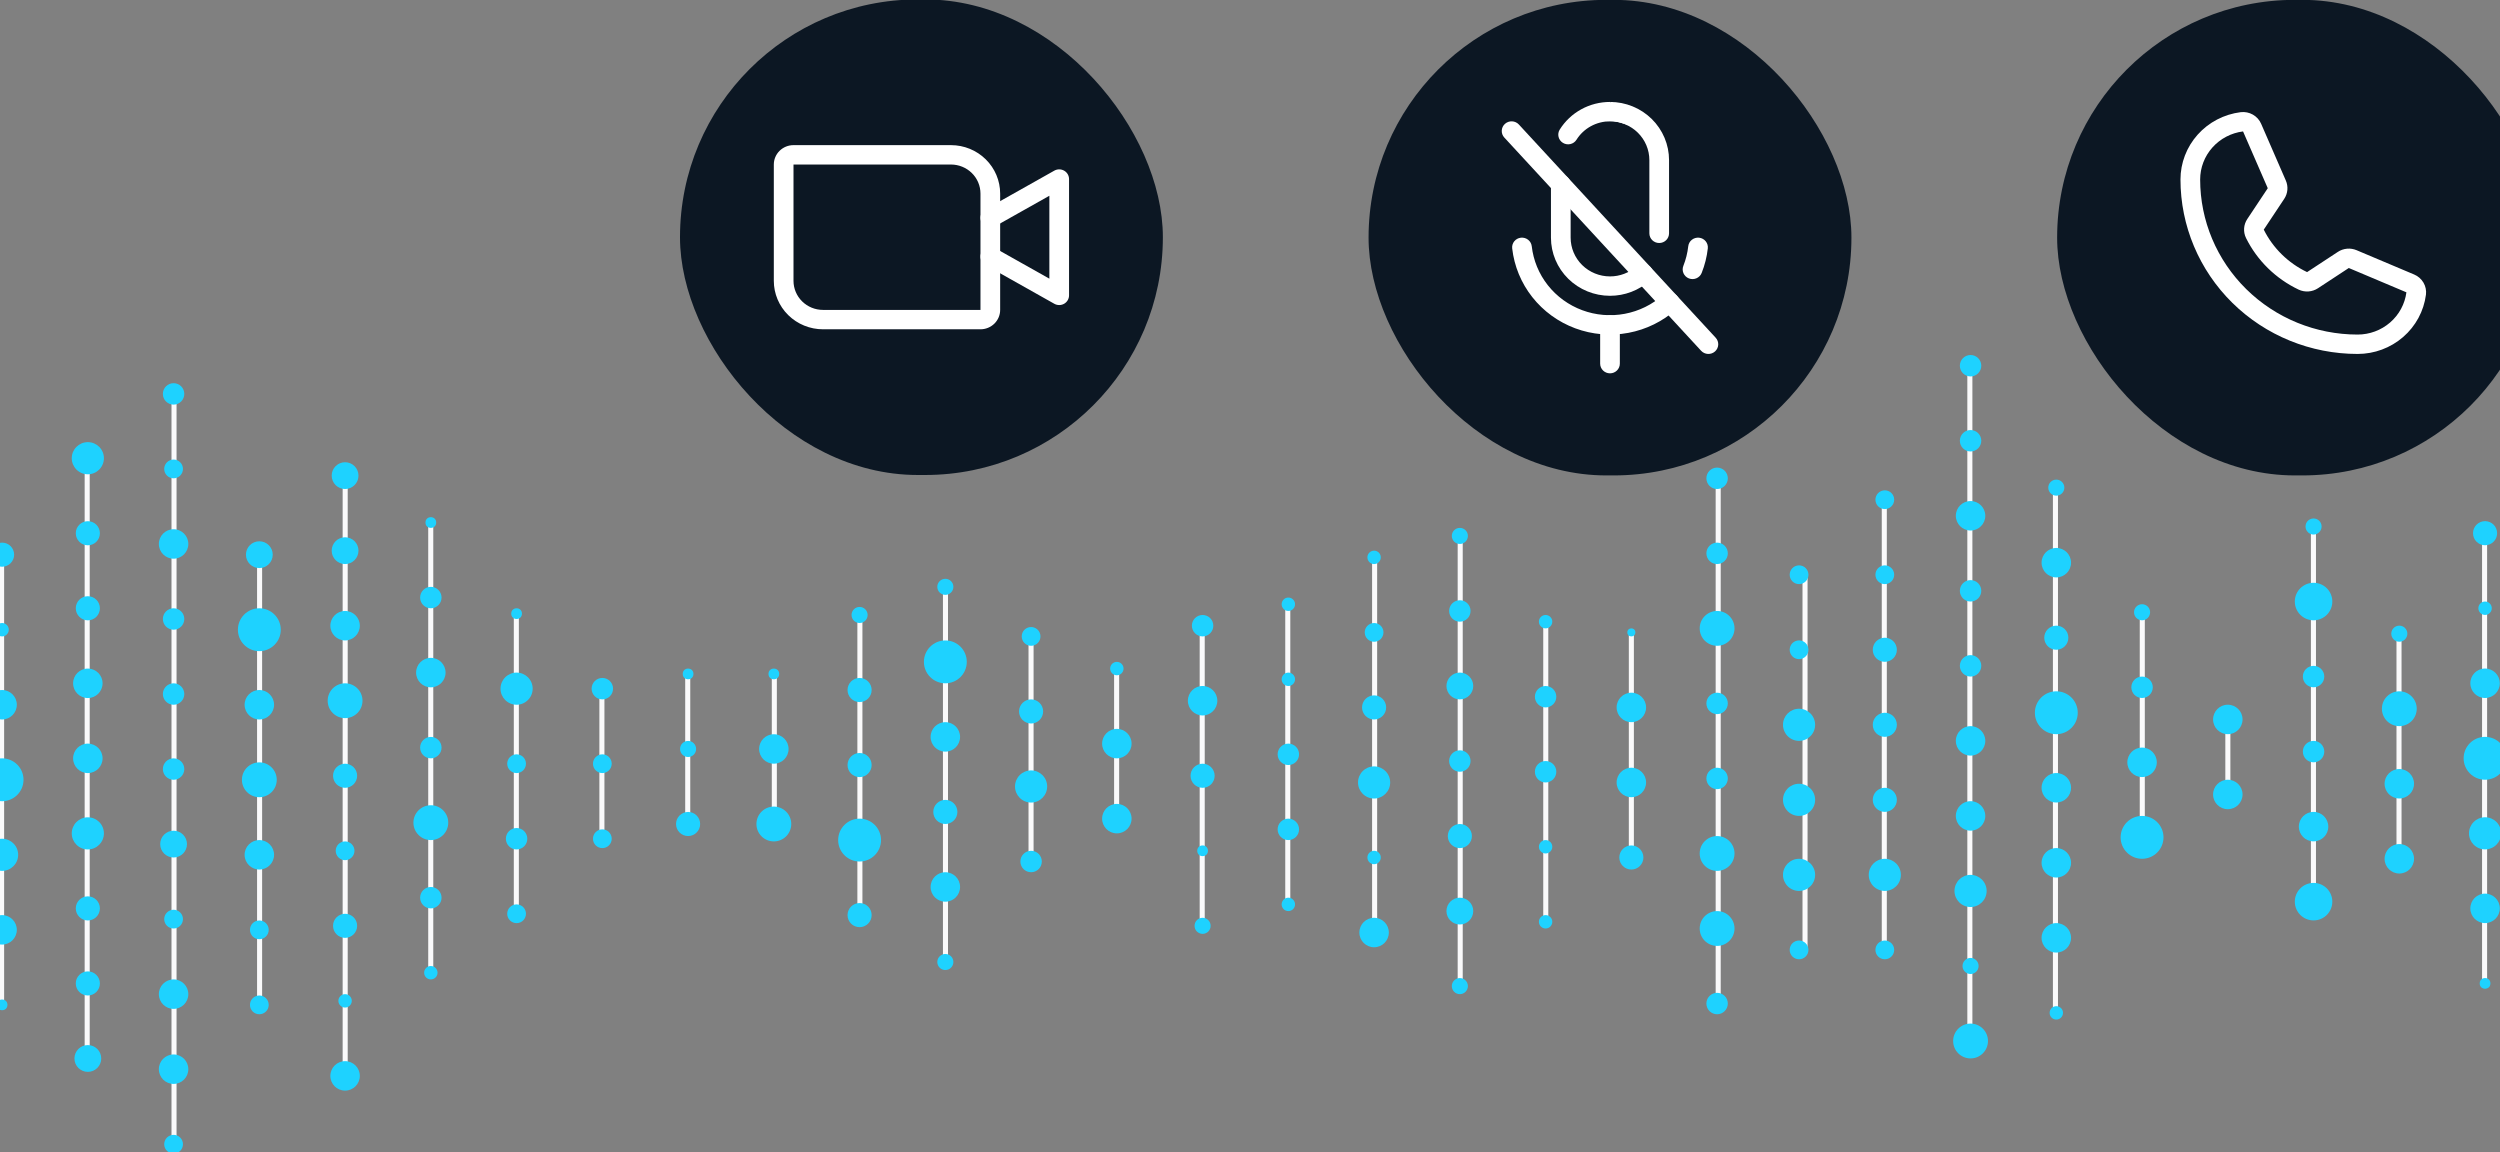 <svg width="1000" height="461" viewBox="0 0 1000 461" fill="none" xmlns="http://www.w3.org/2000/svg">
<rect x="0" y="0" width="1000" height="461" fill="#808080" stroke="none"/>
<g clip-path="url(#clip0_261:18376)">
<rect width="2.022" height="179.432" transform="matrix(-1 0 0 1 1.653 223.377)" fill="#FAFAFB"/>
<rect width="2.022" height="244.128" transform="matrix(-1 0 0 1 35.883 180.414)" fill="#FAFAFB"/>
<rect width="2.022" height="302.254" transform="matrix(-1 0 0 1 70.62 156.658)" fill="#FAFAFB"/>
<rect width="2.022" height="179.937" transform="matrix(-1 0 0 1 104.85 219.838)" fill="#FAFAFB"/>
<rect width="2.022" height="239.074" transform="matrix(-1 0 0 1 139.081 189.512)" fill="#FAFAFB"/>
<rect width="2.022" height="179.937" transform="matrix(-1 0 0 1 173.311 208.719)" fill="#FAFAFB"/>
<rect width="2.022" height="119.284" transform="matrix(-1 0 0 1 207.542 244.605)" fill="#FAFAFB"/>
<rect width="2.022" height="60.148" transform="matrix(-1 0 0 1 241.773 273.415)" fill="#FAFAFB"/>
<rect width="2.022" height="59.642" transform="matrix(-1 0 0 1 276.104 269.877)" fill="#FAFAFB"/>
<rect width="2.022" height="57.115" transform="matrix(-1 0 0 1 310.739 269.877)" fill="#FAFAFB"/>
<rect width="2.022" height="122.317" transform="matrix(-1 0 0 1 344.97 246.122)" fill="#FAFAFB"/>
<rect width="2.022" height="151.632" transform="matrix(-1 0 0 1 379.2 234.496)" fill="#FAFAFB"/>
<rect width="2.022" height="89.969" transform="matrix(-1 0 0 1 413.431 254.714)" fill="#FAFAFB"/>
<rect width="2.022" height="62.169" transform="matrix(-1 0 0 1 447.662 267.35)" fill="#FAFAFB"/>
<rect width="2.022" height="118.779" transform="matrix(-1 0 0 1 481.892 251.176)" fill="#FAFAFB"/>
<rect width="2.022" height="120.801" transform="matrix(-1 0 0 1 516.123 241.067)" fill="#FAFAFB"/>
<rect width="2.022" height="152.138" transform="matrix(-1 0 0 1 550.859 221.354)" fill="#FAFAFB"/>
<rect width="2.022" height="180.443" transform="matrix(-1 0 0 1 585.09 213.773)" fill="#FAFAFB"/>
<rect width="2.022" height="120.801" transform="matrix(-1 0 0 1 619.32 249.154)" fill="#FAFAFB"/>
<rect width="2.022" height="89.969" transform="matrix(-1 0 0 1 653.551 252.692)" fill="#FAFAFB"/>
<rect width="2.022" height="210.264" transform="matrix(-1 0 0 1 688.287 191.028)" fill="#FAFAFB"/>
<circle cx="240.936" cy="335.493" r="3.752" transform="rotate(-180 240.936 335.493)" fill="#1ED2FF"/>
<circle cx="240.936" cy="305.481" r="3.752" transform="rotate(-180 240.936 305.481)" fill="#1ED2FF"/>
<circle r="4.288" transform="matrix(1 0 0 -1 240.936 275.467)" fill="#1ED2FF"/>
<circle cx="172.335" cy="389.087" r="2.68" transform="rotate(-180 172.335 389.087)" fill="#1ED2FF"/>
<circle cx="172.335" cy="359.075" r="4.288" transform="rotate(-180 172.335 359.075)" fill="#1ED2FF"/>
<circle cx="172.335" cy="329.061" r="6.967" transform="rotate(-180 172.335 329.061)" fill="#1ED2FF"/>
<circle cx="172.335" cy="299.049" r="4.288" transform="rotate(-180 172.335 299.049)" fill="#1ED2FF"/>
<circle r="5.895" transform="matrix(1 0 0 -1 172.335 269.036)" fill="#1ED2FF"/>
<circle cx="172.335" cy="239.023" r="4.288" transform="rotate(-180 172.335 239.023)" fill="#1ED2FF"/>
<circle r="2.144" transform="matrix(1 0 0 -1 172.335 209.011)" fill="#1ED2FF"/>
<circle r="3.752" transform="matrix(1 0 0 -1 103.735 401.951)" fill="#1ED2FF"/>
<circle cx="103.735" cy="371.937" r="3.752" transform="rotate(-180 103.735 371.937)" fill="#1ED2FF"/>
<circle cx="103.735" cy="341.924" r="5.895" transform="rotate(-180 103.735 341.924)" fill="#1ED2FF"/>
<circle cx="103.735" cy="311.912" r="6.967" transform="rotate(-180 103.735 311.912)" fill="#1ED2FF"/>
<circle cx="103.735" cy="281.899" r="5.895" transform="rotate(-180 103.735 281.899)" fill="#1ED2FF"/>
<circle r="8.575" transform="matrix(1 0 0 -1 103.735 251.886)" fill="#1ED2FF"/>
<circle cx="103.735" cy="221.873" r="5.359" transform="rotate(-180 103.735 221.873)" fill="#1ED2FF"/>
<circle cx="35.134" cy="423.388" r="5.359" transform="rotate(-180 35.134 423.388)" fill="#1ED2FF"/>
<circle cx="35.134" cy="393.375" r="4.823" transform="rotate(-180 35.134 393.375)" fill="#1ED2FF"/>
<circle cx="35.134" cy="363.362" r="4.823" transform="rotate(-180 35.134 363.362)" fill="#1ED2FF"/>
<circle cx="35.134" cy="333.349" r="6.431" transform="rotate(-180 35.134 333.349)" fill="#1ED2FF"/>
<circle cx="35.134" cy="303.337" r="5.895" transform="rotate(-180 35.134 303.337)" fill="#1ED2FF"/>
<circle r="5.895" transform="matrix(1 0 0 -1 35.134 273.323)" fill="#1ED2FF"/>
<circle cx="35.134" cy="243.31" r="4.823" transform="rotate(-180 35.134 243.31)" fill="#1ED2FF"/>
<circle cx="35.134" cy="213.299" r="4.823" transform="rotate(-180 35.134 213.299)" fill="#1ED2FF"/>
<circle cx="35.134" cy="183.285" r="6.431" transform="rotate(-180 35.134 183.285)" fill="#1ED2FF"/>
<circle cx="206.636" cy="365.506" r="3.752" transform="rotate(-180 206.636 365.506)" fill="#1ED2FF"/>
<circle cx="206.636" cy="335.493" r="4.288" transform="rotate(-180 206.636 335.493)" fill="#1ED2FF"/>
<circle cx="206.636" cy="305.481" r="3.752" transform="rotate(-180 206.636 305.481)" fill="#1ED2FF"/>
<circle r="6.431" transform="matrix(1 0 0 -1 206.636 275.467)" fill="#1ED2FF"/>
<circle cx="206.636" cy="245.455" r="2.144" transform="rotate(-180 206.636 245.455)" fill="#1ED2FF"/>
<circle cx="138.035" cy="430.355" r="5.895" transform="rotate(-180 138.035 430.355)" fill="#1ED2FF"/>
<circle cx="138.035" cy="400.342" r="2.68" transform="rotate(-180 138.035 400.342)" fill="#1ED2FF"/>
<circle cx="138.035" cy="370.329" r="4.823" transform="rotate(-180 138.035 370.329)" fill="#1ED2FF"/>
<circle cx="138.035" cy="340.316" r="3.752" transform="rotate(-180 138.035 340.316)" fill="#1ED2FF"/>
<circle cx="138.035" cy="310.303" r="4.823" transform="rotate(-180 138.035 310.303)" fill="#1ED2FF"/>
<circle r="6.967" transform="matrix(1 0 0 -1 138.035 280.291)" fill="#1ED2FF"/>
<circle cx="138.035" cy="250.278" r="5.895" transform="rotate(-180 138.035 250.278)" fill="#1ED2FF"/>
<circle cx="138.035" cy="220.266" r="5.359" transform="rotate(-180 138.035 220.266)" fill="#1ED2FF"/>
<circle cx="138.035" cy="190.253" r="5.359" transform="rotate(-180 138.035 190.253)" fill="#1ED2FF"/>
<circle cx="69.434" cy="427.675" r="5.895" transform="rotate(-180 69.434 427.675)" fill="#1ED2FF"/>
<circle cx="69.434" cy="457.688" r="3.752" transform="rotate(-180 69.434 457.688)" fill="#1ED2FF"/>
<circle cx="69.434" cy="397.662" r="5.895" transform="rotate(-180 69.434 397.662)" fill="#1ED2FF"/>
<circle cx="69.434" cy="367.65" r="3.752" transform="rotate(-180 69.434 367.65)" fill="#1ED2FF"/>
<circle cx="69.434" cy="337.637" r="5.359" transform="rotate(-180 69.434 337.637)" fill="#1ED2FF"/>
<circle cx="69.434" cy="307.625" r="4.288" transform="rotate(-180 69.434 307.625)" fill="#1ED2FF"/>
<circle cx="69.434" cy="277.611" r="4.288" transform="rotate(-180 69.434 277.611)" fill="#1ED2FF"/>
<circle cx="69.434" cy="247.598" r="4.288" transform="rotate(-180 69.434 247.598)" fill="#1ED2FF"/>
<circle r="5.895" transform="matrix(1 0 0 -1 69.434 217.586)" fill="#1ED2FF"/>
<circle cx="69.434" cy="187.573" r="3.752" transform="rotate(-180 69.434 187.573)" fill="#1ED2FF"/>
<circle cx="69.434" cy="157.56" r="4.288" transform="rotate(-180 69.434 157.56)" fill="#1ED2FF"/>
<circle cx="0.834" cy="401.95" r="2.144" transform="rotate(-180 0.834 401.95)" fill="#1ED2FF"/>
<circle cx="0.834" cy="371.937" r="5.895" transform="rotate(-180 0.834 371.937)" fill="#1ED2FF"/>
<circle cx="0.834" cy="341.924" r="6.431" transform="rotate(-180 0.834 341.924)" fill="#1ED2FF"/>
<circle r="8.575" transform="matrix(1 0 0 -1 0.834 311.911)" fill="#1ED2FF"/>
<circle cx="0.834" cy="281.899" r="5.895" transform="rotate(-180 0.834 281.899)" fill="#1ED2FF"/>
<circle cx="0.834" cy="251.886" r="2.68" transform="rotate(-180 0.834 251.886)" fill="#1ED2FF"/>
<circle cx="0.834" cy="221.873" r="4.823" transform="rotate(-180 0.834 221.873)" fill="#1ED2FF"/>
<circle cx="275.236" cy="269.572" r="2.144" fill="#1ED2FF"/>
<circle cx="275.236" cy="299.585" r="3.216" fill="#1ED2FF"/>
<circle r="4.823" transform="matrix(-1 0 0 1 275.236 329.598)" fill="#1ED2FF"/>
<circle cx="343.837" cy="245.99" r="3.216" fill="#1ED2FF"/>
<circle cx="343.837" cy="276.003" r="4.823" fill="#1ED2FF"/>
<circle cx="343.837" cy="306.016" r="4.823" fill="#1ED2FF"/>
<circle r="8.575" transform="matrix(-1 0 0 1 343.837 336.029)" fill="#1ED2FF"/>
<circle cx="343.837" cy="366.042" r="4.823" fill="#1ED2FF"/>
<circle cx="412.438" cy="254.565" r="3.752" fill="#1ED2FF"/>
<circle cx="412.438" cy="284.578" r="4.823" fill="#1ED2FF"/>
<circle r="6.431" transform="matrix(-1 0 0 1 412.438 314.591)" fill="#1ED2FF"/>
<circle cx="412.438" cy="344.604" r="4.288" fill="#1ED2FF"/>
<circle cx="652.54" cy="342.996" r="4.823" transform="rotate(-180 652.54 342.996)" fill="#1ED2FF"/>
<circle cx="652.54" cy="312.984" r="5.895" transform="rotate(-180 652.54 312.984)" fill="#1ED2FF"/>
<circle r="5.895" transform="matrix(1 0 0 -1 652.54 282.971)" fill="#1ED2FF"/>
<circle cx="652.54" cy="252.958" r="1.608" transform="rotate(-180 652.54 252.958)" fill="#1ED2FF"/>
<circle cx="481.038" cy="250.278" r="4.288" fill="#1ED2FF"/>
<circle r="5.895" transform="matrix(-1 0 0 1 481.038 280.291)" fill="#1ED2FF"/>
<circle cx="481.038" cy="310.304" r="4.823" fill="#1ED2FF"/>
<circle cx="481.038" cy="340.317" r="2.144" fill="#1ED2FF"/>
<circle cx="481.038" cy="370.329" r="3.216" fill="#1ED2FF"/>
<circle cx="583.939" cy="394.446" r="3.216" transform="rotate(-180 583.939 394.446)" fill="#1ED2FF"/>
<circle cx="583.939" cy="364.435" r="5.359" transform="rotate(-180 583.939 364.435)" fill="#1ED2FF"/>
<circle cx="583.939" cy="334.421" r="4.823" transform="rotate(-180 583.939 334.421)" fill="#1ED2FF"/>
<circle cx="583.939" cy="304.409" r="4.288" transform="rotate(-180 583.939 304.409)" fill="#1ED2FF"/>
<circle r="5.359" transform="matrix(1 0 0 -1 583.939 274.395)" fill="#1ED2FF"/>
<circle cx="583.939" cy="244.382" r="4.288" transform="rotate(-180 583.939 244.382)" fill="#1ED2FF"/>
<circle cx="583.939" cy="214.37" r="3.216" transform="rotate(-180 583.939 214.37)" fill="#1ED2FF"/>
<circle cx="309.537" cy="269.572" r="2.144" fill="#1ED2FF"/>
<circle cx="309.537" cy="299.585" r="5.895" fill="#1ED2FF"/>
<circle r="6.967" transform="matrix(-1 0 0 1 309.537 329.598)" fill="#1ED2FF"/>
<circle cx="378.137" cy="234.736" r="3.216" fill="#1ED2FF"/>
<circle r="8.575" transform="matrix(-1 0 0 1 378.137 264.749)" fill="#1ED2FF"/>
<circle cx="378.137" cy="294.762" r="5.895" fill="#1ED2FF"/>
<circle cx="378.137" cy="324.774" r="4.823" fill="#1ED2FF"/>
<circle cx="378.137" cy="354.787" r="5.895" fill="#1ED2FF"/>
<circle cx="378.137" cy="384.8" r="3.216" fill="#1ED2FF"/>
<circle cx="686.84" cy="401.415" r="4.288" transform="rotate(-180 686.84 401.415)" fill="#1ED2FF"/>
<circle cx="686.84" cy="371.401" r="6.967" transform="rotate(-180 686.84 371.401)" fill="#1ED2FF"/>
<circle cx="686.84" cy="341.388" r="6.967" transform="rotate(-180 686.84 341.388)" fill="#1ED2FF"/>
<circle cx="686.84" cy="311.376" r="4.288" transform="rotate(-180 686.84 311.376)" fill="#1ED2FF"/>
<circle cx="686.84" cy="281.363" r="4.288" transform="rotate(-180 686.84 281.363)" fill="#1ED2FF"/>
<circle r="6.967" transform="matrix(1 0 0 -1 686.84 251.35)" fill="#1ED2FF"/>
<circle cx="686.84" cy="221.337" r="4.288" transform="rotate(-180 686.84 221.337)" fill="#1ED2FF"/>
<circle cx="686.84" cy="191.325" r="4.288" transform="rotate(-180 686.84 191.325)" fill="#1ED2FF"/>
<circle cx="446.738" cy="267.429" r="2.68" fill="#1ED2FF"/>
<circle r="5.895" transform="matrix(-1 0 0 1 446.738 297.441)" fill="#1ED2FF"/>
<circle cx="446.738" cy="327.454" r="5.895" fill="#1ED2FF"/>
<circle cx="618.24" cy="368.722" r="2.68" transform="rotate(-180 618.24 368.722)" fill="#1ED2FF"/>
<circle cx="618.24" cy="338.708" r="2.68" transform="rotate(-180 618.24 338.708)" fill="#1ED2FF"/>
<circle cx="618.239" cy="308.696" r="4.288" transform="rotate(-180 618.239 308.696)" fill="#1ED2FF"/>
<circle r="4.288" transform="matrix(1 0 0 -1 618.239 278.683)" fill="#1ED2FF"/>
<circle cx="618.24" cy="248.67" r="2.68" transform="rotate(-180 618.24 248.67)" fill="#1ED2FF"/>
<circle cx="515.338" cy="241.703" r="2.68" fill="#1ED2FF"/>
<circle cx="515.338" cy="271.716" r="2.68" fill="#1ED2FF"/>
<circle r="4.288" transform="matrix(-1 0 0 1 515.339 301.728)" fill="#1ED2FF"/>
<circle cx="515.339" cy="331.742" r="4.288" fill="#1ED2FF"/>
<circle cx="515.338" cy="361.754" r="2.68" fill="#1ED2FF"/>
<circle cx="549.639" cy="373.009" r="5.895" transform="rotate(-180 549.639 373.009)" fill="#1ED2FF"/>
<circle cx="549.639" cy="342.996" r="2.68" transform="rotate(-180 549.639 342.996)" fill="#1ED2FF"/>
<circle r="6.431" transform="matrix(1 0 0 -1 549.639 312.984)" fill="#1ED2FF"/>
<circle cx="549.639" cy="282.97" r="4.823" transform="rotate(-180 549.639 282.97)" fill="#1ED2FF"/>
<circle cx="549.639" cy="252.957" r="3.752" transform="rotate(-180 549.639 252.957)" fill="#1ED2FF"/>
<circle r="2.68" transform="matrix(1 0 0 -1 549.639 222.945)" fill="#1ED2FF"/>
<rect width="2.022" height="150.116" transform="matrix(-1 0 0 1 723.023 229.947)" fill="#FAFAFB"/>
<rect width="2.022" height="177.41" transform="matrix(-1 0 0 1 754.726 200.631)" fill="#FAFAFB"/>
<rect width="2.022" height="275.466" transform="matrix(-1 0 0 1 788.957 144.527)" fill="#FAFAFB"/>
<rect width="2.022" height="209.253" transform="matrix(-1 0 0 1 823.187 196.082)" fill="#FAFAFB"/>
<rect width="2.022" height="84.914" transform="matrix(-1 0 0 1 857.923 246.121)" fill="#FAFAFB"/>
<rect width="2.022" height="33.359" transform="matrix(-1 0 0 1 892.154 286.051)" fill="#FAFAFB"/>
<rect width="2.022" height="153.149" transform="matrix(-1 0 0 1 926.385 209.729)" fill="#FAFAFB"/>
<rect width="2.022" height="88.958" transform="matrix(-1 0 0 1 960.615 254.714)" fill="#FAFAFB"/>
<rect width="2.022" height="179.432" transform="matrix(-1 0 0 1 994.845 214.784)" fill="#FAFAFB"/>
<circle cx="719.624" cy="229.895" r="3.752" fill="#1ED2FF"/>
<circle cx="719.624" cy="259.908" r="3.752" fill="#1ED2FF"/>
<circle r="6.431" transform="matrix(-1 0 0 1 719.624 289.921)" fill="#1ED2FF"/>
<circle cx="719.624" cy="319.933" r="6.431" fill="#1ED2FF"/>
<circle cx="719.624" cy="349.946" r="6.431" fill="#1ED2FF"/>
<circle cx="719.624" cy="379.959" r="3.752" fill="#1ED2FF"/>
<circle cx="788.225" cy="146.288" r="4.288" fill="#1ED2FF"/>
<circle cx="788.225" cy="176.3" r="4.288" fill="#1ED2FF"/>
<circle cx="788.225" cy="206.313" r="5.895" fill="#1ED2FF"/>
<circle cx="788.225" cy="236.326" r="4.288" fill="#1ED2FF"/>
<circle cx="788.225" cy="266.338" r="4.288" fill="#1ED2FF"/>
<circle r="5.895" transform="matrix(-1 0 0 1 788.225 296.351)" fill="#1ED2FF"/>
<circle cx="788.225" cy="326.364" r="5.895" fill="#1ED2FF"/>
<circle cx="788.225" cy="356.377" r="6.431" fill="#1ED2FF"/>
<circle cx="788.225" cy="386.389" r="3.216" fill="#1ED2FF"/>
<circle cx="788.225" cy="416.403" r="6.967" fill="#1ED2FF"/>
<circle cx="856.825" cy="244.901" r="3.216" fill="#1ED2FF"/>
<circle cx="856.825" cy="274.914" r="4.288" fill="#1ED2FF"/>
<circle cx="856.825" cy="304.927" r="5.895" fill="#1ED2FF"/>
<circle r="8.575" transform="matrix(-1 0 0 1 856.825 334.939)" fill="#1ED2FF"/>
<circle cx="925.426" cy="210.6" r="3.216" fill="#1ED2FF"/>
<circle r="7.503" transform="matrix(-1 0 0 1 925.426 240.614)" fill="#1ED2FF"/>
<circle cx="925.426" cy="270.626" r="4.288" fill="#1ED2FF"/>
<circle cx="925.426" cy="300.639" r="4.288" fill="#1ED2FF"/>
<circle cx="925.426" cy="330.652" r="5.895" fill="#1ED2FF"/>
<circle cx="925.426" cy="360.664" r="7.503" fill="#1ED2FF"/>
<circle cx="753.924" cy="199.881" r="3.752" fill="#1ED2FF"/>
<circle cx="753.924" cy="229.895" r="3.752" fill="#1ED2FF"/>
<circle cx="753.924" cy="259.907" r="4.823" fill="#1ED2FF"/>
<circle r="4.823" transform="matrix(-1 0 0 1 753.924 289.92)" fill="#1ED2FF"/>
<circle cx="753.924" cy="319.933" r="4.823" fill="#1ED2FF"/>
<circle cx="753.924" cy="349.946" r="6.431" fill="#1ED2FF"/>
<circle cx="753.924" cy="379.959" r="3.752" fill="#1ED2FF"/>
<circle cx="822.525" cy="195.058" r="3.216" fill="#1ED2FF"/>
<circle cx="822.525" cy="225.071" r="5.895" fill="#1ED2FF"/>
<circle cx="822.525" cy="255.083" r="4.823" fill="#1ED2FF"/>
<circle r="8.575" transform="matrix(-1 0 0 1 822.525 285.097)" fill="#1ED2FF"/>
<circle cx="822.525" cy="315.109" r="5.895" fill="#1ED2FF"/>
<circle cx="822.525" cy="345.122" r="5.895" fill="#1ED2FF"/>
<circle cx="822.525" cy="375.135" r="5.895" fill="#1ED2FF"/>
<circle cx="822.525" cy="405.147" r="2.68" fill="#1ED2FF"/>
<circle r="5.895" transform="matrix(-1 0 0 1 891.126 287.776)" fill="#1ED2FF"/>
<circle cx="891.125" cy="317.789" r="5.895" fill="#1ED2FF"/>
<circle cx="959.726" cy="253.475" r="3.216" fill="#1ED2FF"/>
<circle r="6.967" transform="matrix(-1 0 0 1 959.726 283.489)" fill="#1ED2FF"/>
<circle cx="959.726" cy="313.502" r="5.895" fill="#1ED2FF"/>
<circle cx="959.726" cy="343.514" r="5.895" fill="#1ED2FF"/>
<circle cx="994.026" cy="393.357" r="2.144" transform="rotate(-180 994.026 393.357)" fill="#1ED2FF"/>
<circle cx="994.026" cy="363.344" r="5.895" transform="rotate(-180 994.026 363.344)" fill="#1ED2FF"/>
<circle cx="994.026" cy="333.331" r="6.431" transform="rotate(-180 994.026 333.331)" fill="#1ED2FF"/>
<circle r="8.575" transform="matrix(1 0 0 -1 994.026 303.318)" fill="#1ED2FF"/>
<circle cx="994.026" cy="273.306" r="5.895" transform="rotate(-180 994.026 273.306)" fill="#1ED2FF"/>
<circle cx="994.026" cy="243.293" r="2.68" transform="rotate(-180 994.026 243.293)" fill="#1ED2FF"/>
<circle cx="994.027" cy="213.28" r="4.823" transform="rotate(-180 994.027 213.28)" fill="#1ED2FF"/>
<rect x="272" y="-0.229" width="193.146" height="190.228" rx="95.114" fill="#0C1723"/>
<path fill-rule="evenodd" clip-rule="evenodd" d="M311.833 60.326C313.309 58.872 315.312 58.055 317.4 58.055H380.382C385.602 58.055 390.608 60.097 394.299 63.732C397.99 67.368 400.064 72.298 400.064 77.439V123.963C400.064 126.019 399.235 127.991 397.758 129.445C396.282 130.9 394.279 131.717 392.191 131.717H329.209C323.989 131.717 318.983 129.674 315.292 126.039C311.6 122.404 309.527 117.473 309.527 112.332V65.809C309.527 63.752 310.356 61.78 311.833 60.326ZM317.4 65.809V112.332C317.4 115.417 318.644 118.375 320.858 120.556C323.073 122.737 326.077 123.963 329.209 123.963H392.191V77.439C392.191 74.355 390.947 71.396 388.732 69.215C386.518 67.034 383.514 65.809 380.382 65.809L317.4 65.809Z" fill="white"/>
<path fill-rule="evenodd" clip-rule="evenodd" d="M425.658 68.271C426.872 68.965 427.619 70.242 427.619 71.624V118.147C427.619 119.529 426.872 120.807 425.658 121.501C424.444 122.194 422.948 122.199 421.729 121.513L394.174 106.006C392.287 104.943 391.631 102.575 392.71 100.716C393.788 98.857 396.193 98.211 398.08 99.273L419.746 111.467V78.305L398.08 90.498C396.193 91.56 393.788 90.914 392.71 89.055C391.631 87.196 392.287 84.828 394.174 83.766L421.729 68.258C422.948 67.572 424.444 67.577 425.658 68.271Z" fill="white"/>
<rect x="547.427" y="-0.058" width="193.146" height="190.228" rx="95.114" fill="#0C1723"/>
<path fill-rule="evenodd" clip-rule="evenodd" d="M608.351 95.08C610.512 94.842 612.459 96.374 612.701 98.502C613.346 104.182 615.572 109.575 619.133 114.088C622.694 118.6 627.451 122.056 632.88 124.074C638.309 126.092 644.198 126.593 649.898 125.523C655.598 124.452 660.887 121.852 665.181 118.008C666.79 116.568 669.28 116.685 670.742 118.27C672.204 119.854 672.085 122.306 670.476 123.746C665.109 128.551 658.498 131.801 651.373 133.139C644.248 134.477 636.886 133.85 630.1 131.328C623.314 128.806 617.368 124.486 612.917 118.846C608.466 113.205 605.683 106.463 604.877 99.364C604.635 97.236 606.191 95.318 608.351 95.08Z" fill="white"/>
<path fill-rule="evenodd" clip-rule="evenodd" d="M624.318 69.857C626.492 69.857 628.254 71.593 628.254 73.734V95.056C628.254 99.169 629.913 103.114 632.866 106.022C635.819 108.93 639.824 110.564 644 110.564L644.005 110.564C647.919 110.57 651.693 109.133 654.586 106.537C656.192 105.094 658.682 105.208 660.147 106.791C661.611 108.373 661.496 110.825 659.889 112.268C655.544 116.167 649.875 118.326 643.997 118.318C637.734 118.317 631.728 115.867 627.299 111.505C622.87 107.143 620.381 101.226 620.381 95.056V73.734C620.381 71.593 622.144 69.857 624.318 69.857Z" fill="white"/>
<path fill-rule="evenodd" clip-rule="evenodd" d="M644 126.072C646.174 126.072 647.936 127.808 647.936 129.949V145.457C647.936 147.598 646.174 149.334 644 149.334C641.826 149.334 640.064 147.598 640.064 145.457V129.949C640.064 127.808 641.826 126.072 644 126.072Z" fill="white"/>
<path fill-rule="evenodd" clip-rule="evenodd" d="M601.988 49.541C603.597 48.101 606.086 48.218 607.549 49.802L686.276 135.095C687.739 136.679 687.62 139.131 686.012 140.572C684.403 142.012 681.913 141.895 680.451 140.311L601.723 55.018C600.261 53.434 600.379 50.982 601.988 49.541Z" fill="white"/>
<path d="M644 40.779L643.998 48.533C646.065 48.533 648.115 48.934 650.025 49.714L644 40.779Z" fill="white"/>
<path d="M653.038 42.55C650.173 41.381 647.101 40.78 644 40.779L650.025 49.714C651.936 50.493 653.671 51.635 655.134 53.075C656.596 54.515 657.755 56.225 658.547 58.106C659.338 59.988 659.745 62.004 659.745 64.041V93.326C659.745 95.467 661.508 97.203 663.682 97.203C665.856 97.203 667.618 95.467 667.618 93.326V64.041C667.618 60.986 667.007 57.961 665.82 55.139C664.633 52.317 662.894 49.752 660.7 47.593C658.507 45.432 655.904 43.719 653.038 42.55Z" fill="white"/>
<path d="M636.326 50.495C638.672 49.207 641.313 48.532 643.998 48.533L644 40.779C639.972 40.778 636.01 41.791 632.492 43.724C628.973 45.656 626.015 48.444 623.9 51.821C622.758 53.643 623.333 56.032 625.183 57.156C627.033 58.28 629.458 57.714 630.6 55.892C632.01 53.641 633.981 51.784 636.326 50.495Z" fill="white"/>
<path fill-rule="evenodd" clip-rule="evenodd" d="M679.643 95.079C681.804 95.314 683.362 97.23 683.124 99.358C682.748 102.721 681.923 106.021 680.672 109.172C679.88 111.166 677.597 112.151 675.573 111.371C673.548 110.591 672.548 108.343 673.34 106.348C674.339 103.831 674.998 101.195 675.299 98.508C675.537 96.38 677.482 94.845 679.643 95.079Z" fill="white"/>
<path d="M645.119 40.985H642.881L642.507 48.448H645.119L647.358 48.821L651.089 49.94L645.119 40.985Z" fill="white"/>
<rect x="822.854" y="-0.058" width="193.146" height="190.228" rx="95.114" fill="#0C1723"/>
<path fill-rule="evenodd" clip-rule="evenodd" d="M897.218 52.568L907.105 75.288L898.923 87.6C898.179 88.711 897.739 89.992 897.646 91.32C897.553 92.652 897.812 93.985 898.398 95.189L898.411 95.216C902.882 104.218 910.29 111.481 919.45 115.843L919.478 115.856C920.708 116.43 922.068 116.679 923.425 116.578C924.778 116.477 926.081 116.032 927.207 115.287C927.21 115.284 927.214 115.282 927.217 115.279L939.518 107.201L962.565 116.929C961.951 121.593 959.638 125.881 956.053 128.989C952.458 132.106 947.834 133.825 943.045 133.825M905.506 91.853L913.692 79.534C914.403 78.464 914.834 77.238 914.947 75.964C915.061 74.69 914.852 73.409 914.341 72.233L904.46 49.527C904.459 49.525 904.458 49.523 904.457 49.52C903.791 47.978 902.634 46.691 901.161 45.852C899.686 45.012 897.974 44.667 896.282 44.869L896.256 44.872C889.606 45.709 883.494 48.904 879.064 53.86C874.634 58.816 872.191 65.192 872.19 71.794C872.19 90.302 879.655 108.053 892.943 121.14C906.231 134.227 924.253 141.579 943.045 141.579C949.749 141.579 956.223 139.172 961.255 134.809C966.287 130.446 969.531 124.427 970.381 117.877L970.384 117.852C970.589 116.185 970.238 114.499 969.385 113.046C968.533 111.595 967.226 110.456 965.66 109.799C965.658 109.798 965.656 109.798 965.654 109.797L942.62 100.074C941.416 99.566 940.102 99.361 938.798 99.479C937.494 99.597 936.24 100.034 935.151 100.75L922.832 108.84C915.295 105.239 909.196 99.26 905.506 91.853ZM897.218 52.568C892.482 53.172 888.13 55.453 884.973 58.984C881.809 62.524 880.063 67.078 880.063 71.795C880.063 88.246 886.699 104.024 898.51 115.657C910.322 127.29 926.341 133.825 943.045 133.825" fill="white"/>
</g>
<defs>
<clipPath id="clip0_261:18376">
<rect width="1000" height="461" fill="white"/>
</clipPath>
</defs>
</svg>
